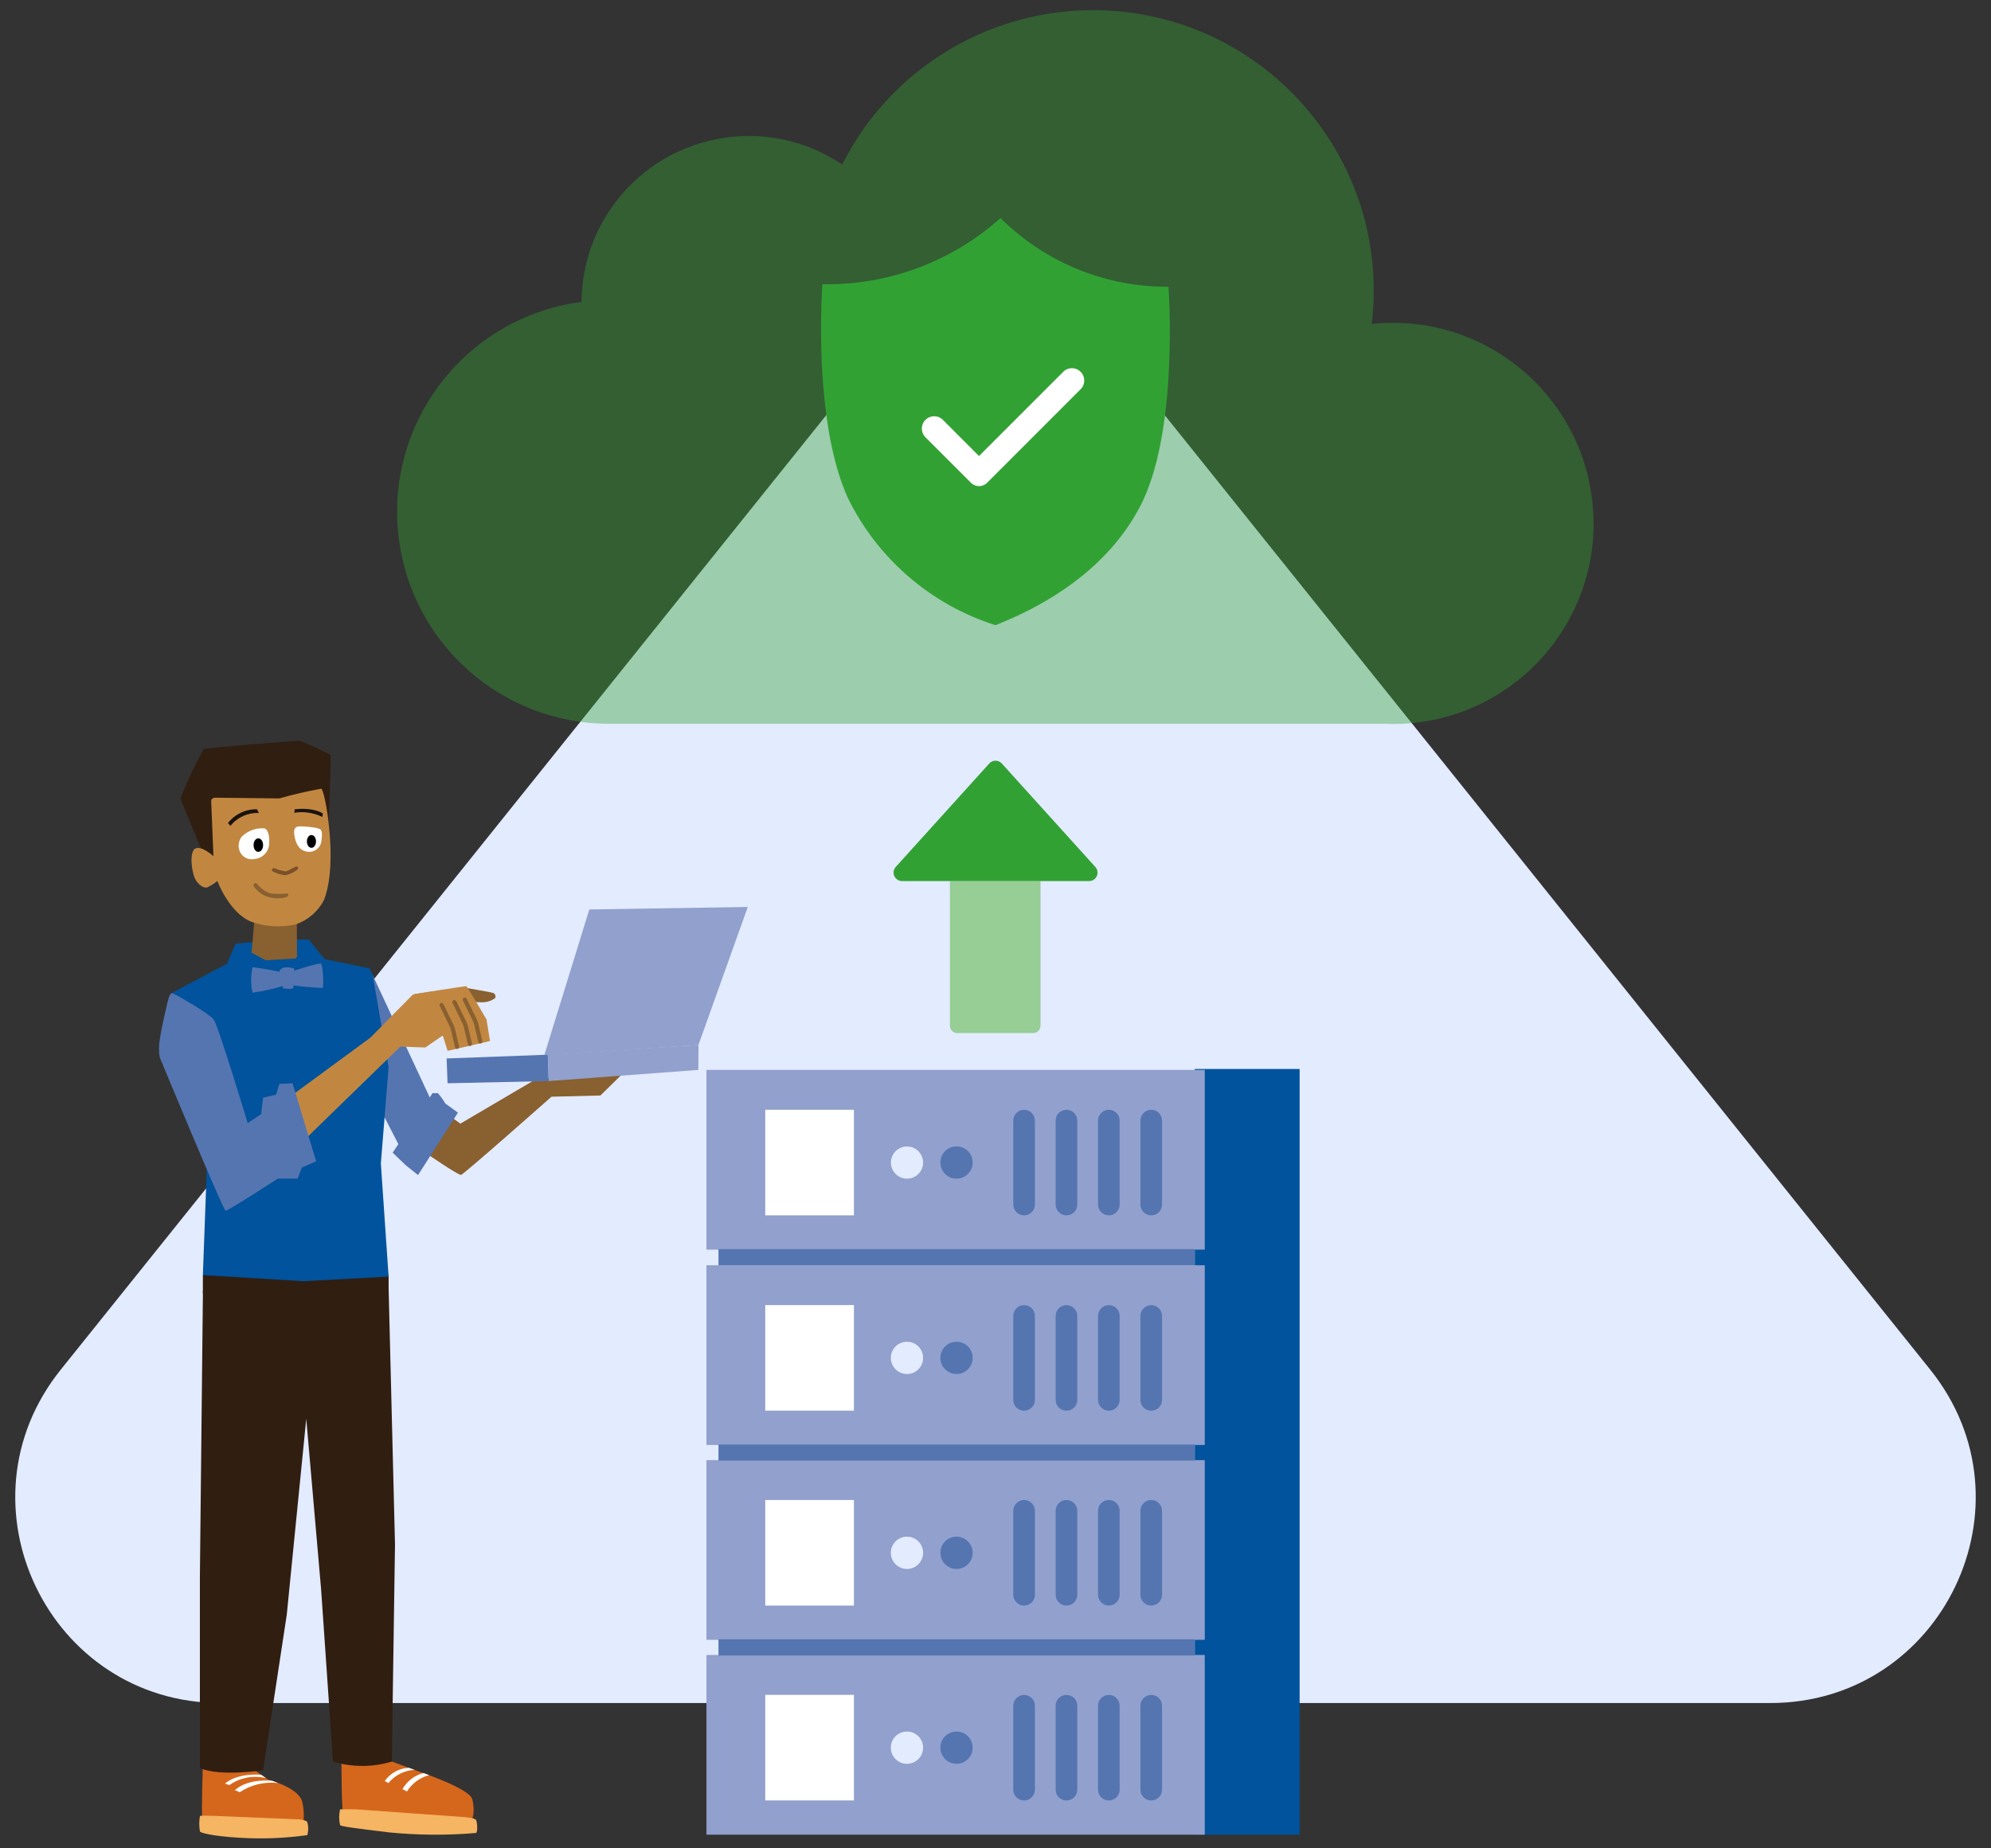 <?xml version="1.0" encoding="UTF-8"?><svg id="r" xmlns="http://www.w3.org/2000/svg" width="280" height="260" xmlns:xlink="http://www.w3.org/1999/xlink" viewBox="0 0 280 260"><rect x="0" y="0" width="280" height="260" fill="#333333" stroke="none"/><defs><clipPath id="cg"><rect x="38.26" y="121.87" width="3.67" height="1.24" fill="none"/></clipPath></defs><path id="s" d="M117.49,56.79L8.54,192.67c-15.14,18.88-1.7,46.89,22.51,46.89H248.95c24.2,0,37.65-28.01,22.51-46.89L162.51,56.79c-9.97-12.43-28.12-14.43-40.55-4.46-1.65,1.32-3.14,2.81-4.46,4.46" fill="#e3ebff"/><rect id="t" x="168.02" y="150.37" width="14.75" height="107.71" fill="#00539c"/><rect id="u" x="99.35" y="232.8" width="70.08" height="25.28" fill="#91a0cd"/><rect id="v" x="99.35" y="205.39" width="70.08" height="25.28" fill="#91a0cd"/><rect id="w" x="99.35" y="177.98" width="70.08" height="25.28" fill="#91a0cd"/><rect id="x" x="99.35" y="150.5" width="70.08" height="25.28" fill="#91a0cd"/><path id="y" d="M224.1,73.62c0-15.58-12.63-28.21-28.21-28.21-.99,0-1.99,.05-2.97,.16,2.57-21.66-12.9-41.3-34.56-43.87-16.49-1.96-32.44,6.61-39.92,21.44-10.78-7.26-25.4-4.4-32.66,6.38-2.58,3.83-3.97,8.34-4.01,12.95-16.32,2.14-27.81,17.1-25.67,33.41,1.94,14.84,14.59,25.93,29.55,25.93h109.04c.4,.02,.8,.03,1.21,.03s.81-.01,1.21-.03h.09c15.06-.69,26.92-13.11,26.92-28.19" fill="#32a134" opacity=".4"/><path id="z" d="M140.71,30.68c6.27,6.24,14.77,9.71,23.62,9.66,0,0,1.44,19.33-3.58,30.06-3.58,7.51-10.74,13.6-20.76,17.54-9.07-2.88-16.57-9.35-20.76-17.9-5.01-11.09-3.58-30.06-3.58-30.06,9.23,.17,18.18-3.15,25.05-9.31h0Z" fill="#32a134"/><path id="aa" d="M149.52,52.31l-11.84,11.84-5.08-5.09c-.68-.68-1.77-.68-2.45,0h0c-.68,.68-.68,1.77,0,2.45l5.09,5.09,1.31,1.31c.62,.63,1.64,.63,2.27,0h0s13.15-13.16,13.15-13.16c.68-.68,.68-1.77,0-2.45h0c-.68-.68-1.77-.68-2.45,0h0" fill="#fff"/><path id="ab" d="M146.33,123.94h-12.74v20.35c0,.57,.46,1.03,1.03,1.03h10.68c.57,0,1.03-.46,1.03-1.03h0s0-20.35,0-20.35Z" fill="#96ce96"/><path id="ac" d="M139.12,107.4l-13.15,14.55c-.44,.49-.4,1.24,.09,1.68,.22,.2,.5,.31,.8,.31h26.3c.66,0,1.19-.53,1.19-1.19,0-.29-.11-.58-.31-.8l-13.15-14.55c-.44-.49-1.19-.53-1.68-.09-.03,.03-.06,.06-.09,.09" fill="#32a134"/><rect id="ad" x="107.62" y="156.11" width="12.47" height="14.85" fill="#fff"/><path id="ae" d="M144.02,170.96h0c-.84,0-1.52-.68-1.52-1.52h0v-11.81c0-.84,.68-1.52,1.52-1.52s1.52,.68,1.52,1.52v11.81c0,.84-.68,1.52-1.52,1.52h0" fill="#5575b1"/><path id="af" d="M149.98,170.96h0c-.84,0-1.52-.68-1.52-1.52h0v-11.81c0-.84,.68-1.52,1.52-1.52s1.52,.68,1.52,1.52v11.81c0,.84-.68,1.52-1.52,1.52h0" fill="#5575b1"/><path id="ag" d="M155.94,170.96h0c-.84,0-1.52-.68-1.52-1.52h0v-11.81c0-.84,.68-1.52,1.52-1.52s1.52,.68,1.52,1.52v11.81c0,.84-.68,1.52-1.52,1.52h0" fill="#5575b1"/><path id="ah" d="M161.9,170.96h0c-.84,0-1.52-.68-1.52-1.52h0v-11.81c0-.84,.68-1.52,1.52-1.52s1.52,.68,1.52,1.52v11.81c0,.84-.68,1.52-1.52,1.52h0" fill="#5575b1"/><path id="ai" d="M129.82,191.01c0,1.25-1.01,2.27-2.27,2.27-1.25,0-2.27-1.01-2.27-2.27s1.01-2.27,2.27-2.27,2.27,1.01,2.27,2.27h0" fill="#e3ebff"/><path id="aj" d="M136.79,191.01c0,1.25-1.01,2.27-2.27,2.27-1.25,0-2.27-1.01-2.27-2.27s1.01-2.27,2.27-2.27,2.27,1.01,2.27,2.27h0" fill="#5575b1"/><rect id="ak" x="101.04" y="203.19" width="66.98" height="2.27" fill="#5575b1"/><rect id="al" x="107.62" y="183.58" width="12.47" height="14.85" fill="#fff"/><path id="am" d="M144.02,198.44h0c-.84,0-1.52-.68-1.52-1.52h0v-11.81c0-.84,.68-1.52,1.52-1.52s1.52,.68,1.52,1.52h0v11.81c0,.84-.68,1.52-1.52,1.52h0" fill="#5575b1"/><path id="an" d="M149.98,198.44h0c-.84,0-1.52-.68-1.52-1.52v-11.81c0-.84,.68-1.52,1.52-1.52s1.52,.68,1.52,1.52h0v11.81c0,.84-.68,1.52-1.52,1.52h0" fill="#5575b1"/><path id="ao" d="M155.94,198.44h0c-.84,0-1.52-.68-1.52-1.52h0v-11.81c0-.84,.68-1.52,1.52-1.52s1.52,.68,1.52,1.52h0v11.81c0,.84-.68,1.52-1.52,1.52h0" fill="#5575b1"/><path id="ap" d="M161.9,198.44h0c-.84,0-1.52-.68-1.52-1.52h0v-11.81c0-.84,.68-1.52,1.52-1.52s1.52,.68,1.52,1.52h0v11.81c0,.84-.68,1.52-1.52,1.52h0" fill="#5575b1"/><path id="aq" d="M129.82,218.43c0,1.25-1.01,2.27-2.27,2.27-1.25,0-2.27-1.01-2.27-2.27s1.01-2.27,2.27-2.27,2.27,1.01,2.27,2.27h0" fill="#e3ebff"/><path id="ar" d="M136.79,218.43c0,1.25-1.01,2.27-2.27,2.27-1.25,0-2.27-1.01-2.27-2.27s1.01-2.27,2.27-2.27,2.27,1.01,2.27,2.27h0" fill="#5575b1"/><rect id="as" x="101.04" y="230.6" width="66.98" height="2.27" fill="#5575b1"/><rect id="at" x="107.62" y="211" width="12.47" height="14.85" fill="#fff"/><path id="au" d="M144.02,225.85h0c-.84,0-1.52-.68-1.52-1.52h0v-11.81c0-.84,.68-1.52,1.52-1.52s1.52,.68,1.52,1.52v11.81c0,.84-.68,1.52-1.52,1.52h0" fill="#5575b1"/><path id="av" d="M149.98,225.85h0c-.84,0-1.52-.68-1.52-1.52h0v-11.81c0-.84,.68-1.52,1.52-1.52s1.52,.68,1.52,1.52v11.81c0,.84-.68,1.52-1.52,1.52h0" fill="#5575b1"/><path id="aw" d="M155.94,225.85h0c-.84,0-1.52-.68-1.52-1.52h0v-11.81c0-.84,.68-1.52,1.52-1.52s1.52,.68,1.52,1.52v11.81c0,.84-.68,1.52-1.52,1.52h0" fill="#5575b1"/><path id="ax" d="M161.9,225.85h0c-.84,0-1.52-.68-1.52-1.52h0v-11.81c0-.84,.68-1.52,1.52-1.52s1.52,.68,1.52,1.52v11.81c0,.84-.68,1.52-1.52,1.52h0" fill="#5575b1"/><path id="ay" d="M129.82,245.84c0,1.25-1.01,2.27-2.27,2.27-1.25,0-2.27-1.01-2.27-2.27s1.01-2.27,2.27-2.27,2.27,1.01,2.27,2.27h0" fill="#e3ebff"/><path id="az" d="M136.79,245.84c0,1.25-1.01,2.27-2.27,2.27-1.25,0-2.27-1.01-2.27-2.27s1.01-2.27,2.27-2.27,2.27,1.01,2.27,2.27h0" fill="#5575b1"/><rect id="ba" x="107.62" y="238.41" width="12.47" height="14.85" fill="#fff"/><path id="bb" d="M144.02,253.27h0c-.84,0-1.52-.68-1.52-1.52h0v-11.81c0-.84,.68-1.52,1.52-1.52s1.52,.68,1.52,1.52h0v11.81c0,.84-.68,1.52-1.52,1.52h0" fill="#5575b1"/><path id="bc" d="M149.98,253.27h0c-.84,0-1.52-.68-1.52-1.52h0v-11.81c0-.84,.68-1.52,1.52-1.52s1.52,.68,1.52,1.52h0v11.81c0,.84-.68,1.52-1.52,1.52h0" fill="#5575b1"/><path id="bd" d="M155.94,253.27h0c-.84,0-1.52-.68-1.52-1.52h0v-11.81c0-.84,.68-1.52,1.52-1.52s1.52,.68,1.52,1.52h0v11.81c0,.84-.68,1.52-1.52,1.52h0" fill="#5575b1"/><path id="be" d="M161.9,253.27h0c-.84,0-1.52-.68-1.52-1.52h0v-11.81c0-.84,.68-1.52,1.52-1.52s1.52,.68,1.52,1.52h0v11.81c0,.84-.68,1.52-1.52,1.52h0" fill="#5575b1"/><path id="bf" d="M129.82,163.53c0,1.25-1.01,2.27-2.26,2.27-1.25,0-2.27-1.01-2.27-2.26,0-1.25,1.01-2.27,2.26-2.27h0c1.25,0,2.27,1.01,2.27,2.27h0" fill="#e3ebff"/><path id="bg" d="M136.79,163.53c0,1.25-1.01,2.27-2.27,2.27-1.25,0-2.27-1.01-2.27-2.27s1.01-2.27,2.27-2.27,2.27,1.01,2.27,2.27h0" fill="#5575b1"/><rect id="bh" x="101.04" y="175.71" width="66.98" height="2.27" fill="#5575b1"/><path id="bi" d="M54.39,247.53l4.53,1.67s7.12,2.37,7.5,3.89,.11,2.76-.11,2.84c-.93,.17-1.88,.23-2.82,.2-1.8,.02-10.92-.64-10.92-.64-1.46-.15-2.91-.41-4.34-.77-.2-.26-.21-7.18-.21-7.18h6.37Z" fill="#d5671c"/><path id="bj" d="M65.37,255.61s1.41,.09,1.58,.41,.26,1.65,0,1.82c-4.09,.35-8.2,.32-12.29-.09-4.53-.56-6.71-.81-6.84-1.03-.16-.72-.16-1.48,0-2.2,.2-.04,2.31,0,2.31,0l15.24,1.09Z" fill="#f5b562"/><path id="bk" d="M35.56,248.83l2.15,1.5s4.46,1.17,4.81,3.22c.25,1.1,.27,2.23,.07,3.34-.66,.13-1.34,.18-2.02,.13-1.43,.02-8.9-.39-8.9-.39-1.1-.24-2.18-.58-3.22-1.02-.15-.26,.07-7.17,.07-7.17l7.05,.39Z" fill="#d5671c"/><path id="bl" d="M41.96,255.91s1.12,.09,1.26,.41c.17,.59,.17,1.22,0,1.82-3.21,.45-6.45,.57-9.68,.36-3.63-.22-5.32-.66-5.42-.87-.13-.73-.13-1.47,0-2.2,.15-.04,1.83,0,1.83,0l12.01,.49Z" fill="#f5b562"/><path id="bm" d="M59.55,249.41c-1.25,.32-2.31,1.13-2.95,2.26l.63,.33c.71-1.14,1.83-1.96,3.13-2.3l-.81-.29Z" fill="#fff"/><path id="bn" d="M31.63,250.89l.63,.21c1.49-1.05,3.37-1.41,5.14-.98l-.66-.46s-3.2-.37-5.11,1.24" fill="#fff"/><path id="bo" d="M33.03,251.82l.69,.28c1.59-1.05,3.51-1.51,5.4-1.28l-.84-.32s-3.33-.42-5.25,1.32" fill="#fff"/><path id="bp" d="M62.92,156.74l1.82,1.32,10.79-6.35,11.95-.6-3.04,2.99-6.88,.17s-12.33,10.92-12.72,11-5.19-3.24-5.19-3.24l3.27-5.3Z" fill="#89602f"/><path id="bq" d="M52.36,137.06l8.5,18.22-4.39,6.53-6.86-13.34,2.76-11.42Z" fill="#5575b1"/><path id="br" d="M60.85,153.74l-5.63,8.4,1.84,1.77,1.73,1.38,5.61-8.78-1.77-1.28c-.3-.52-.66-1.02-1.06-1.47-.24,.03-.49,.03-.74,0" fill="#5575b1"/><path id="bs" d="M54.65,181.17l.9,36.08-.45,30.55c-2.7,.81-5.57,.81-8.27,0l-1.67-24.22-2.09-24.02-2.74,27.57-3.33,21.88s-5.94,.94-8.89-.29v-26.85l.43-40.35,26.12-.34Z" fill="#301e11"/><path id="bt" d="M33.25,133.62s-.35-.82-.03-.88c.73-.15,9.91-.79,10.24-.53,.34,.26,.18,2.31-.66,2.9s-7.65,1.2-8.43,.37c-.49-.54-.87-1.17-1.12-1.86" fill="#00539c"/><path id="bu" d="M35.75,129.48s-.34,5.16-.58,5.35,2.74,2.12,4.47,2.21c.97,.15,1.92-.31,2.4-1.16-.06-.52-.16-1.05-.27-1.56l-.03-4.94-5.99,.1Z" fill="#89602f"/><path id="bv" d="M29,121.07s-3.63-8.56-3.61-8.82c.94-2.36,2.02-4.65,3.24-6.88,.34-.18,13.34-1.23,13.59-1.15,1.45,.58,2.88,1.24,4.26,1.98,.13,.21-.35,12.03-.35,12.16s-17.14,2.71-17.14,2.71" fill="#301e11"/><path id="bw" d="M29.7,112.73s.26,6.48,.32,7.71c0,0-1.6-1.49-2.53-1.09s-.53,3.48,0,4.38c.42,.71,1.14,1.27,1.67,1.09,.51-.24,.98-.54,1.41-.9,0,0,1.66,4.51,4.79,5.75,1.99,.7,4.14,.83,6.2,.37,1.72-.58,3.15-1.81,3.99-3.41,.69-1.7,1.19-4.75,.82-9.25s-1.01-6.33-1.17-6.44c-1.99,.36-3.96,.81-5.91,1.37,0,0-8.93-.11-8.99-.1s-.63,0-.61,.53" fill="#c18741"/><path id="bx" d="M33.62,119.45c.22,.98,1.2,1.6,2.18,1.38,0,0,.02,0,.03,0,1.18-.12,2.06-1.13,2.03-2.31,.02-.33,.03-1.72-.64-1.99-1.19-.11-2.36,.32-3.21,1.15-.4,.5-.54,1.15-.39,1.77" fill="#fff"/><path id="by" d="M41.38,117.27s.09,2.05,1.51,2.46c.9,.32,1.89-.14,2.22-1.04,.06-.17,.1-.35,.1-.53,.16-1.03-.02-1.34-.11-1.45-.22-.29-2.11-.49-3.06-.46-.87,.03-.66,1.03-.66,1.03" fill="#fff"/><path id="bz" d="M54.62,250.82c.91-1.11,2.24-1.78,3.67-1.86l-.77-.28c-1.37,.04-2.63,.73-3.41,1.85l.51,.29Z" fill="#fff"/><path id="ca" d="M29.36,177.66l-.83,1.71v2.59l14.79,.96,11.33-.64v-2.95l-25.28-1.67Z" fill="#301e11"/><path id="cb" d="M44.44,134.66l7.56,1.56,.42,.96,2.23,12.95-1.09,13.53,1.09,15.92-12.01,.64-14.11-.86,.56-15.13-4.98-24.53,8.13-4.31,12.21-.74Z" fill="#00539c"/><path id="cc" d="M37,118.88c0,.52-.29,.95-.67,.95s-.67-.42-.67-.95,.29-.95,.67-.95,.67,.42,.67,.95"/><path id="cd" d="M44.44,118.36c0,.5-.28,.9-.64,.9s-.64-.4-.64-.9,.28-.9,.64-.9,.64,.4,.64,.9"/><g id="ce" opacity=".5"><g id="cf"><g clip-path="url(#cg)"><g id="ch"><path id="ci" d="M38.57,122.12c.52,.22,1.07,.37,1.63,.46,.35-.05,1.36-.78,1.58-.7,.19,.07,.22,.36-.06,.53-.49,.35-1.04,.59-1.62,.71-.62-.07-1.22-.26-1.77-.55-.11-.1-.11-.26-.02-.36,.06-.07,.16-.1,.25-.08" fill="#341b0f"/></g></g></g></g><path id="cj" d="M36.15,124.32c.48,.63,1.15,1.1,1.9,1.35,.78,.11,1.57,.1,2.35,0,.15,.09,.36,.46-.36,.58-.97,.22-1.98,.11-2.88-.29-.57-.29-1.06-.71-1.44-1.23-.11-.12-.1-.31,.02-.42,.12-.11,.31-.1,.42,.02" fill="#89602f"/><path id="ck" d="M32.06,115.78l.35,.39c.96-1.2,2.44-1.88,3.99-1.81l-.26-.52c-1.59-.04-3.1,.68-4.08,1.93" fill="#1b120e"/><path id="cl" d="M41.45,113.84l-.06,.49c1.34-.22,2.72-.01,3.94,.59l.07-.49s-1.23-.9-3.95-.59" fill="#1b120e"/><path id="cm" d="M39.04,135.96l-1.64,4.31s-5.45-4.65-5.45-4.73c.34-.92,.73-1.82,1.16-2.7,.08,0,5.92,3.12,5.92,3.12" fill="#00539c"/><path id="cn" d="M41.25,135.28l1.91,4.18,2.52-4.5-2.2-2.72-2.23,3.04Z" fill="#00539c"/><path id="co" d="M39.3,136.59c.07,.82,.23,1.63,.5,2.4,.22,.1,1.3,.18,1.43,0,.14-.9,.18-1.81,.13-2.72-.06-.16-1.04-.22-1.26-.2s-.75,.24-.79,.51" fill="#5575b1"/><path id="cp" d="M41.14,136.62s3.69-1.23,3.99-1.06,.43,3.32,.24,3.41c-1.42-.04-2.83-.17-4.23-.38-.06-.66-.06-1.32,0-1.97" fill="#5575b1"/><path id="cq" d="M39.71,136.79c-1.38-.32-2.79-.57-4.2-.73-.26,1.17-.26,2.39,0,3.57,1.49-.2,2.96-.52,4.39-.98-.01-.62-.08-1.25-.2-1.86" fill="#5575b1"/><path id="cr" d="M77.05,148.36l.11,3.71,21.05-1.57,.02-3.51-21.18,1.37Z" fill="#91a0cd"/><path id="cs" d="M62.81,148.9l.13,3.48,14.21-.31-.11-3.71-14.23,.53Z" fill="#5575b1"/><path id="ct" d="M76.56,148.38l6.32-20.45,22.28-.35-6.94,19.42-21.07,1.42-.59-.04Z" fill="#91a0cd"/><path id="cu" d="M40.8,154.26l11.28-8.29,5.98-6.07,2.71-.43,2.33,5.62-3.29,2.26-3.51-.13-13.42,13.06-2.09-6.03Z" fill="#c18741"/><path id="cv" d="M65.69,138.99s3.24,.56,3.59,.66c.29,.07,.46,.37,.39,.65,0,.04-.02,.07-.04,.1-.54,.4-1.2,.6-1.88,.59-.46,0-.92-.04-1.38-.11l-.69-1.89Z" fill="#89602f"/><path id="cw" d="M58.25,139.83l3.95,5.62,.75,2.37,5.96-1.38-.49-3.04s-2.72-4.66-2.85-4.68-7.32,1.11-7.32,1.11" fill="#c18741"/><path id="cx" d="M64.27,147.55c-.13,0-.25-.09-.28-.22l-.54-2.33c-.05-.22-.13-.43-.22-.63l-1.37-2.82c-.1-.13-.07-.32,.06-.41,.13-.1,.32-.07,.41,.06,.02,.03,.04,.06,.05,.09l1.37,2.81c.12,.24,.21,.5,.27,.76l.54,2.33c.03,.16-.06,.31-.22,.35-.02,0-.04,0-.07,0" fill="#89602f"/><path id="cy" d="M66.08,147.14c-.13,0-.25-.09-.28-.22l-.54-2.33c-.05-.22-.13-.43-.22-.63l-1.37-2.82c-.1-.13-.07-.32,.06-.41,.13-.1,.32-.07,.41,.06,.02,.03,.04,.06,.05,.09l1.37,2.81c.12,.24,.21,.5,.27,.76l.54,2.33c.03,.16-.06,.31-.22,.35-.02,0-.04,0-.07,0" fill="#89602f"/><path id="cz" d="M67.54,146.79c-.13,0-.25-.09-.28-.22l-.54-2.33c-.05-.22-.13-.43-.22-.63l-1.37-2.82c-.1-.13-.07-.32,.06-.41,.13-.1,.32-.07,.41,.06,.02,.03,.04,.06,.05,.09l1.37,2.81c.12,.24,.21,.5,.27,.76l.54,2.33c.03,.16-.06,.31-.22,.35-.02,0-.04,0-.07,0" fill="#89602f"/><path id="da" d="M25,140.09s4.38,2.44,5.04,3.31,4.79,14.58,4.79,14.58l2.61-1.73,2.42,9.03s-7.8,5.08-8.14,5.03-9.25-21.56-9.25-21.56c-.15-.83-.15-1.68,0-2.51,.22-1.65,1.16-5.63,1.26-5.89,.34-.91,.39-.67,1.29-.25" fill="#5575b1"/><path id="db" d="M36.99,154.41l1.83-.43,.46-1.51,1.86-.09,3.32,10.97-2.02,.9-.58,1.54h-2.88l-2.24-9.31,.26-2.07Z" fill="#5575b1"/></svg>